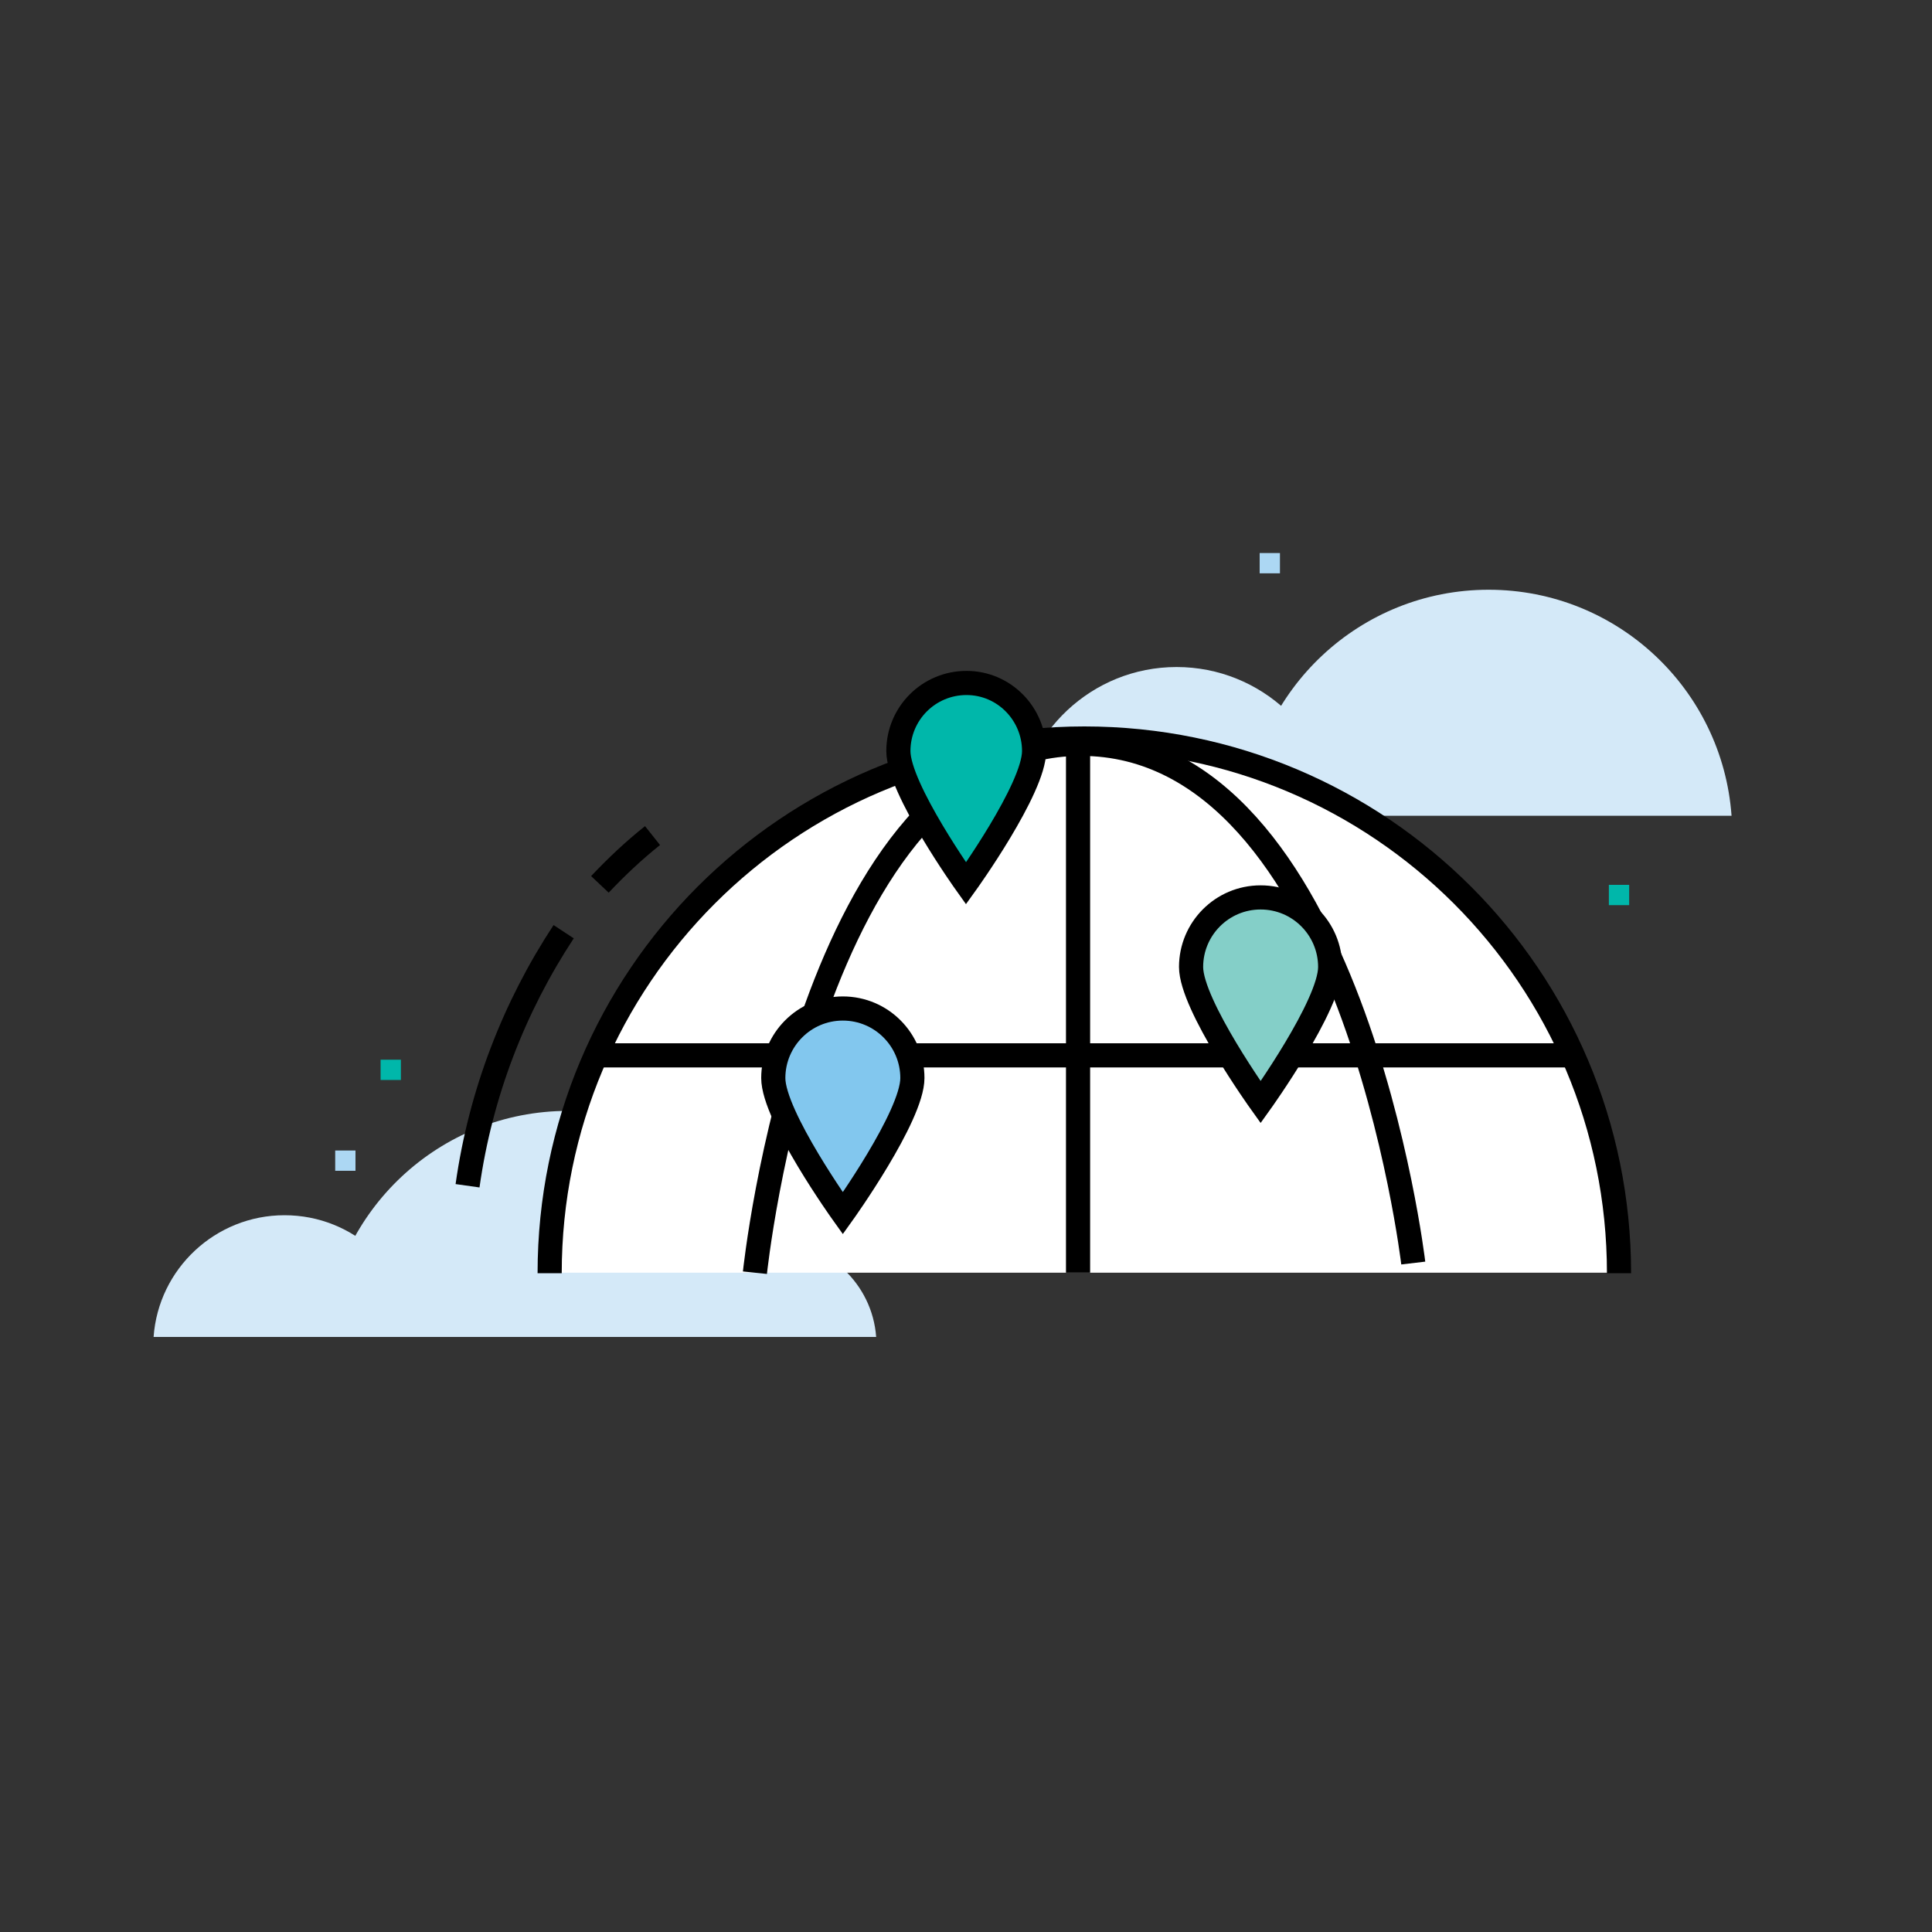 <svg xmlns="http://www.w3.org/2000/svg" viewBox="0 0 400 400" style="enable-background:new 0 0 400 400" xml:space="preserve"><rect x="0" y="0" width="400" height="400" fill="#333333" stroke="none"/><style>.st7{fill:none;stroke:#000;stroke-width:5;stroke-miterlimit:10}.st11{fill:#d4e9f8}.st24{fill:#acd7f3}.st25{fill:#00b7aa}</style><g id="Layer_1"><path class="st11" d="M167.9 276.8c-1.9-26.2-23.7-46.8-50.3-46.8-26.6 0-48.4 20.6-50.3 46.8h100.6z"/><path class="st11" d="M86 276.8c-1-14.1-12.7-25.2-27.1-25.2-14.3 0-26.1 11.1-27.1 25.2H86zM181.4 276.8c-.8-11-10-19.7-21.2-19.7s-20.4 8.7-21.2 19.7h42.4zM358.5 168.9c-1.9-26.2-23.7-46.8-50.3-46.8-26.6 0-48.4 20.6-50.3 46.8h100.6z"/><path class="st11" d="M276.7 168.9c-1.2-17.2-15.6-30.8-33.1-30.8s-31.8 13.6-33.1 30.8h66.2z"/><path d="M335.2 263.5c-4.1-61.8-52.3-110.6-111.1-110.6s-107 48.8-111.1 110.6h222.2z" style="fill:#fff"/><path class="st24" d="M69.4 238.2h4.2v4.2h-4.2z"/><path class="st25" d="M333.1 183.2h4.2v4.2h-4.2z"/><path class="st24" d="M260.8 114.5h4.2v4.2h-4.2z"/><path class="st25" d="M78.8 219.4H83v4.2h-4.2z"/><path class="st7" d="M156.3 263.5S167.7 154 223.8 154s68.8 107.5 68.8 107.5M223.2 154v109.5M123.3 218.5h202.3"/><path class="st7" d="M335.2 263.6c0-61.2-49.6-110.7-110.7-110.7-61.2 0-110.7 49.6-110.7 110.7M96.8 245.5c2.7-19.2 9.7-37.1 19.9-52.6M124.2 183.1c3.4-3.6 7-7 10.9-10.1"/><path d="M214.1 155.5c0 7.8-14.1 27.4-14.1 27.4s-14-19.6-14-27.4 6.3-14.1 14.1-14.1 14 6.4 14 14.1z" style="fill:#00b7aa;stroke:#000;stroke-width:5;stroke-miterlimit:10"/><path d="M188.9 223.2c0 7.9-14.4 28-14.4 28s-14.4-20.1-14.4-28c0-7.9 6.4-14.4 14.4-14.4s14.4 6.5 14.4 14.4z" style="fill:#82c7ee;stroke:#000;stroke-width:5;stroke-miterlimit:10"/><path d="M275.4 200.2c0 7.9-14.4 28-14.4 28s-14.4-20.1-14.4-28c0-7.9 6.4-14.4 14.4-14.4s14.4 6.5 14.4 14.4z" style="fill:#84cfc8;stroke:#000;stroke-width:5;stroke-miterlimit:10"/></g></svg>
